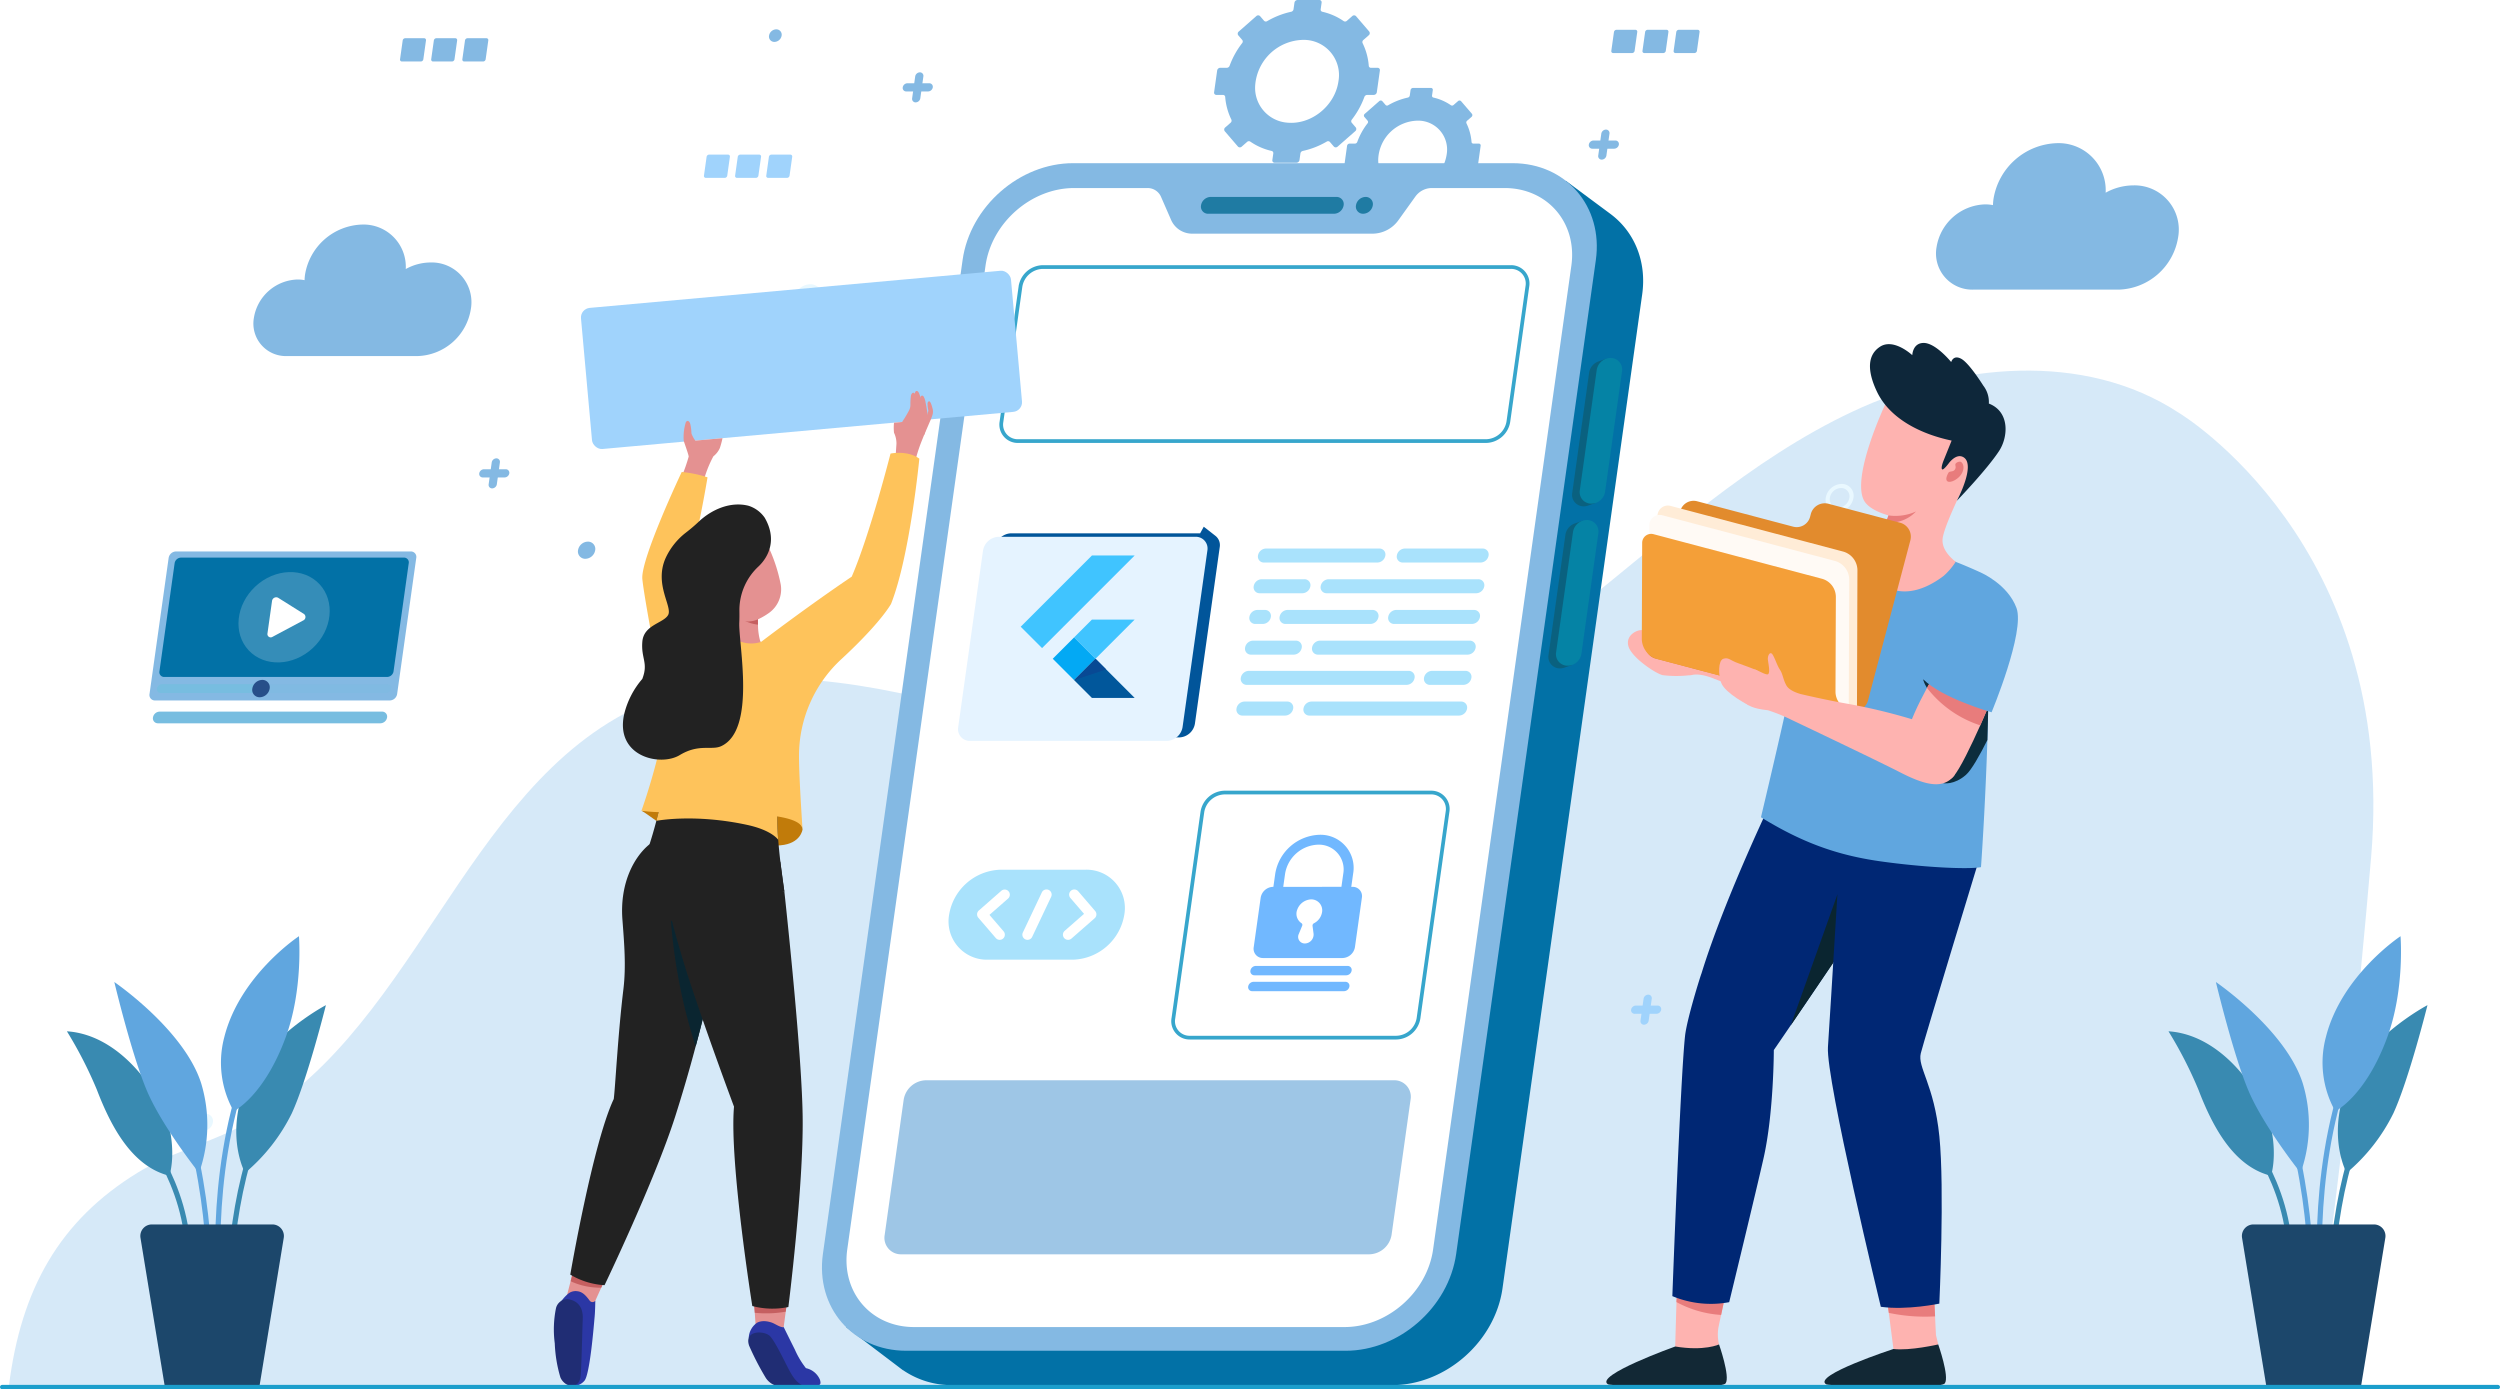 <svg xmlns="http://www.w3.org/2000/svg" xmlns:xlink="http://www.w3.org/1999/xlink" width="571" height="317.305" viewBox="0 0 571 317.305">
  <defs>
    <filter id="Path_139996" x="209.812" y="113.601" width="74.996" height="64.621" filterUnits="userSpaceOnUse">
      <feOffset dy="3" input="SourceAlpha"/>
      <feGaussianBlur stdDeviation="3" result="blur"/>
      <feFlood flood-opacity="0.161"/>
      <feComposite operator="in" in2="blur"/>
      <feComposite in="SourceGraphic"/>
    </filter>
  </defs>
  <g id="IT_Service_Netherlands_ic_3" transform="translate(-809.5 -1501.299)">
    <g id="Group_308412" data-name="Group 308412" transform="translate(510.5 1364.727)">
      <path id="Path_139934" data-name="Path 139934" d="M308,481.682c2.763-22.055,11.485-37.736,29.468-48.747,6.9-4.227,14.868-6.345,22.148-9.879,40.772-19.786,51.523-78.141,92.81-96.832,22.39-10.134,48.488-5.9,72.252.373s47.9,14.482,72.315,11.686c25.795-2.954,48.584-17.868,68.927-34s39.706-34.13,63.212-45.158,52.829-13.925,74.528.332c0,0,49.947,29.857,43.868,101.436s-13.937,120.79-13.937,120.79Z" transform="translate(-6.961 -28.566)" fill="#d6e9f8"/>
      <g id="Group_308360" data-name="Group 308360" transform="translate(343.689 125.273)">
        <g id="Group_308311" data-name="Group 308311" transform="translate(51.215 5.789)">
          <path id="Path_139935" data-name="Path 139935" d="M608.705,183.645a13.134,13.134,0,0,0-6.314,1.671A10.756,10.756,0,0,0,591.314,174a15.168,15.168,0,0,0-14.542,12.751,13.015,13.015,0,0,0-.119,1.4,9.4,9.4,0,0,0-1.78-.169,11.584,11.584,0,0,0-11.1,9.736,8.266,8.266,0,0,0,8.368,9.736H605.36a14.161,14.161,0,0,0,13.575-11.9,10.1,10.1,0,0,0-10.23-11.909Z" transform="translate(-217.363 -135.793)" fill="#84b9e3"/>
          <path id="Path_139937" data-name="Path 139937" d="M416.891,177.959a11.812,11.812,0,0,0-5.671,1.5,9.658,9.658,0,0,0-9.948-10.161,13.623,13.623,0,0,0-13.061,11.45,11.48,11.48,0,0,0-.105,1.255,8.391,8.391,0,0,0-1.6-.153,10.4,10.4,0,0,0-9.972,8.744,7.423,7.423,0,0,0,7.515,8.744h29.838a12.717,12.717,0,0,0,12.19-10.689,9.074,9.074,0,0,0-9.186-10.69Z" transform="translate(-414.447 -112.501)" fill="#84b9e3"/>
        </g>
        <g id="Group_308313" data-name="Group 308313" transform="translate(232.602 11.3)">
          <g id="Group_308312" data-name="Group 308312">
            <path id="Path_139938" data-name="Path 139938" d="M512.33,157.07l.7-4.974a.518.518,0,0,0-.524-.61h-1.513a.489.489,0,0,1-.5-.462,14.258,14.258,0,0,0-1.407-5.167.62.62,0,0,1,.177-.729l1.214-1.064a.621.621,0,0,0,.12-.862l-3.023-3.519a.609.609,0,0,0-.863,0l-1.213,1.064a.6.6,0,0,1-.739.074,13.916,13.916,0,0,0-4.867-2.135.494.494,0,0,1-.383-.568l.212-1.509a.518.518,0,0,0-.524-.61H494.22a.725.725,0,0,0-.7.61l-.212,1.508a.7.7,0,0,1-.543.569,18.7,18.7,0,0,0-5.468,2.135.563.563,0,0,1-.719-.076l-.913-1.063a.608.608,0,0,0-.862,0l-4,3.518a.623.623,0,0,0-.122.862l.914,1.064a.575.575,0,0,1-.027.728,19.056,19.056,0,0,0-2.86,5.168.7.7,0,0,1-.632.462h-1.511a.725.725,0,0,0-.7.61l-.7,4.974a.518.518,0,0,0,.524.61H477.2a.492.492,0,0,1,.5.462,14.261,14.261,0,0,0,1.407,5.167.619.619,0,0,1-.177.729l-1.214,1.064a.624.624,0,0,0-.122.863l3.024,3.518a.608.608,0,0,0,.862,0l1.215-1.065a.6.6,0,0,1,.739-.074,13.956,13.956,0,0,0,4.867,2.131.494.494,0,0,1,.383.568l-.213,1.515a.517.517,0,0,0,.524.609h4.974a.725.725,0,0,0,.7-.609l.213-1.515a.7.7,0,0,1,.543-.568,18.707,18.707,0,0,0,5.464-2.133.562.562,0,0,1,.718.076l.916,1.065a.608.608,0,0,0,.862,0l4.012-3.518a.624.624,0,0,0,.122-.863l-.915-1.064a.576.576,0,0,1,.027-.729,19.076,19.076,0,0,0,2.859-5.165.7.7,0,0,1,.634-.464h1.513a.726.726,0,0,0,.693-.608Zm-20.6,6.93a7.966,7.966,0,0,1-7.193-8.3,11.209,11.209,0,0,1,10.891-10.592,8.038,8.038,0,0,1,8.137,9.468C502.779,160.158,497.342,164.611,491.727,164Z" transform="translate(-475.156 -136)" fill="#84b9e3"/>
            <path id="Path_139939" data-name="Path 139939" d="M529.709,169.494l.574-4.084a.425.425,0,0,0-.43-.5h-1.242a.4.4,0,0,1-.413-.381,11.7,11.7,0,0,0-1.154-4.24.508.508,0,0,1,.145-.6l1-.873a.511.511,0,0,0,.1-.708l-2.482-2.889a.5.5,0,0,0-.708,0l-1,.873a.5.5,0,0,1-.606.062,11.43,11.43,0,0,0-4-1.753.406.406,0,0,1-.315-.466l.175-1.239a.425.425,0,0,0-.43-.5h-4.085a.6.6,0,0,0-.57.5l-.174,1.239a.577.577,0,0,1-.446.466,15.378,15.378,0,0,0-4.49,1.752.46.46,0,0,1-.589-.061l-.75-.873a.5.5,0,0,0-.708,0l-3.293,2.889a.511.511,0,0,0-.1.708l.75.873a.474.474,0,0,1-.022.6,15.642,15.642,0,0,0-2.348,4.242.573.573,0,0,1-.519.381H500.34a.6.6,0,0,0-.57.5L499.2,169.5a.425.425,0,0,0,.43.5h1.24a.4.4,0,0,1,.414.379,11.7,11.7,0,0,0,1.156,4.242.508.508,0,0,1-.145.6l-1,.874a.512.512,0,0,0-.1.708l2.482,2.889a.5.5,0,0,0,.708,0l1-.875a.5.5,0,0,1,.606-.062,11.442,11.442,0,0,0,3.995,1.751.406.406,0,0,1,.315.466l-.175,1.244a.425.425,0,0,0,.43.5h4.084a.6.6,0,0,0,.572-.5l.175-1.244a.572.572,0,0,1,.445-.466,15.34,15.34,0,0,0,4.486-1.751.463.463,0,0,1,.59.062l.751.875a.5.5,0,0,0,.708,0l3.294-2.889a.512.512,0,0,0,.1-.708l-.751-.874a.471.471,0,0,1,.022-.6,15.65,15.65,0,0,0,2.347-4.242.572.572,0,0,1,.52-.379h1.242A.6.6,0,0,0,529.709,169.494Zm-16.914,5.69a6.542,6.542,0,0,1-5.905-6.811,9.2,9.2,0,0,1,8.942-8.7,6.6,6.6,0,0,1,6.68,7.773,9.186,9.186,0,0,1-9.717,7.738Z" transform="translate(-469.391 -132.115)" fill="#84b9e3"/>
          </g>
        </g>
        <g id="Group_308359" data-name="Group 308359">
          <g id="Group_308358" data-name="Group 308358">
            <g id="Group_308316" data-name="Group 308316" transform="translate(136.703 76.223)">
              <g id="Group_308314" data-name="Group 308314">
                <path id="Path_139940" data-name="Path 139940" d="M448.146,193.077a2.689,2.689,0,0,1-2.719-3.164,3.769,3.769,0,0,1,3.609-3.164,2.688,2.688,0,0,1,2.718,3.164,3.768,3.768,0,0,1-3.608,3.164Zm.758-5.392a2.654,2.654,0,0,0-2.541,2.228,1.894,1.894,0,0,0,1.914,2.228,2.653,2.653,0,0,0,2.54-2.228,1.892,1.892,0,0,0-1.917-2.228Z" transform="translate(-445.396 -186.749)" fill="#e9f8ff"/>
              </g>
              <g id="Group_308315" data-name="Group 308315" transform="translate(11.029)">
                <path id="Path_139941" data-name="Path 139941" d="M457.041,193.077a2.689,2.689,0,0,1-2.719-3.164,3.77,3.77,0,0,1,3.609-3.164,2.689,2.689,0,0,1,2.719,3.164,3.77,3.77,0,0,1-3.609,3.164Zm.759-5.392a2.654,2.654,0,0,0-2.542,2.228,1.894,1.894,0,0,0,1.916,2.228,2.655,2.655,0,0,0,2.541-2.228,1.894,1.894,0,0,0-1.915-2.228Z" transform="translate(-454.291 -186.749)" fill="#e9f8ff"/>
              </g>
            </g>
            <g id="Group_308338" data-name="Group 308338" transform="translate(46.677 4.097)">
              <g id="Group_308320" data-name="Group 308320" transform="translate(289.529 134.535)">
                <g id="Group_308317" data-name="Group 308317">
                  <path id="Path_139942" data-name="Path 139942" d="M611.053,242.4h-4.315a.426.426,0,0,1-.431-.5l.606-4.314a.6.6,0,0,1,.573-.5H611.8a.428.428,0,0,1,.433.5l-.606,4.314a.6.6,0,0,1-.574.5Z" transform="translate(-606.302 -237.084)" fill="#e9f8ff"/>
                </g>
                <g id="Group_308318" data-name="Group 308318" transform="translate(6.797)">
                  <path id="Path_139943" data-name="Path 139943" d="M616.535,242.4H612.22a.426.426,0,0,1-.431-.5l.606-4.314a.6.6,0,0,1,.573-.5h4.315a.428.428,0,0,1,.433.5l-.606,4.314A.6.6,0,0,1,616.535,242.4Z" transform="translate(-611.784 -237.084)" fill="#e9f8ff"/>
                </g>
                <g id="Group_308319" data-name="Group 308319" transform="translate(13.914)">
                  <path id="Path_139944" data-name="Path 139944" d="M622.275,242.4H617.96a.426.426,0,0,1-.431-.5l.606-4.314a.6.6,0,0,1,.573-.5h4.315a.427.427,0,0,1,.432.5l-.606,4.314A.6.6,0,0,1,622.275,242.4Z" transform="translate(-617.524 -237.084)" fill="#e9f8ff"/>
                </g>
              </g>
              <g id="Group_308329" data-name="Group 308329" transform="translate(69.412 42.51)">
                <g id="Group_308328" data-name="Group 308328">
                  <g id="Group_308325" data-name="Group 308325">
                    <path id="Path_139948" data-name="Path 139948" d="M433.522,168.183h-4.315a.428.428,0,0,1-.433-.5l.606-4.315a.6.6,0,0,1,.574-.5h4.315a.425.425,0,0,1,.431.5l-.606,4.315a.6.6,0,0,1-.572.5Z" transform="translate(-428.77 -162.863)" fill="#a0d3fc"/>
                  </g>
                  <g id="Group_308326" data-name="Group 308326" transform="translate(7.117)">
                    <path id="Path_139949" data-name="Path 139949" d="M439.262,168.183h-4.315a.428.428,0,0,1-.433-.5l.606-4.315a.6.6,0,0,1,.574-.5h4.315a.426.426,0,0,1,.431.5l-.606,4.315a.6.6,0,0,1-.572.5Z" transform="translate(-434.51 -162.863)" fill="#a0d3fc"/>
                  </g>
                  <g id="Group_308327" data-name="Group 308327" transform="translate(14.233)">
                    <path id="Path_139950" data-name="Path 139950" d="M445,168.183h-4.314a.427.427,0,0,1-.433-.5l.606-4.315a.6.6,0,0,1,.574-.5h4.314a.427.427,0,0,1,.433.5l-.606,4.315A.6.6,0,0,1,445,168.183Z" transform="translate(-440.25 -162.863)" fill="#a0d3fc"/>
                  </g>
                </g>
              </g>
              <g id="Group_308333" data-name="Group 308333" transform="translate(276.654 14)">
                <g id="Group_308330" data-name="Group 308330">
                  <path id="Path_139951" data-name="Path 139951" d="M597.443,133.9h-4.315a.428.428,0,0,1-.433-.5l.606-4.315a.6.6,0,0,1,.574-.5h4.315a.425.425,0,0,1,.431.5l-.606,4.315a.6.6,0,0,1-.572.5Z" transform="translate(-592.691 -128.577)" fill="#84b9e3"/>
                </g>
                <g id="Group_308331" data-name="Group 308331" transform="translate(7.117)">
                  <path id="Path_139952" data-name="Path 139952" d="M603.183,133.9h-4.315a.428.428,0,0,1-.433-.5l.606-4.315a.6.6,0,0,1,.574-.5h4.315a.426.426,0,0,1,.432.5l-.606,4.315a.6.6,0,0,1-.573.5Z" transform="translate(-598.431 -128.577)" fill="#84b9e3"/>
                </g>
                <g id="Group_308332" data-name="Group 308332" transform="translate(14.233)">
                  <path id="Path_139953" data-name="Path 139953" d="M608.922,133.9h-4.314a.427.427,0,0,1-.433-.5l.606-4.315a.6.6,0,0,1,.574-.5h4.313a.427.427,0,0,1,.433.5l-.606,4.315A.6.6,0,0,1,608.922,133.9Z" transform="translate(-604.171 -128.577)" fill="#84b9e3"/>
                </g>
              </g>
              <g id="Group_308337" data-name="Group 308337" transform="translate(0 15.927)">
                <g id="Group_308334" data-name="Group 308334">
                  <path id="Path_139954" data-name="Path 139954" d="M377.539,146.743h-4.315a.427.427,0,0,1-.433-.5l.606-4.315a.6.6,0,0,1,.574-.5h4.315a.426.426,0,0,1,.431.5l-.606,4.315a.6.6,0,0,1-.572.5Z" transform="translate(-372.787 -141.423)" fill="#84b9e3"/>
                </g>
                <g id="Group_308335" data-name="Group 308335" transform="translate(7.117)">
                  <path id="Path_139955" data-name="Path 139955" d="M383.278,146.743h-4.314a.427.427,0,0,1-.433-.5l.606-4.315a.6.6,0,0,1,.574-.5h4.315a.427.427,0,0,1,.431.5l-.606,4.315a.6.6,0,0,1-.573.5Z" transform="translate(-378.527 -141.423)" fill="#84b9e3"/>
                </g>
                <g id="Group_308336" data-name="Group 308336" transform="translate(14.233)">
                  <path id="Path_139956" data-name="Path 139956" d="M389.018,146.743H384.7a.426.426,0,0,1-.431-.5l.606-4.315a.6.6,0,0,1,.574-.5h4.314a.428.428,0,0,1,.433.5l-.606,4.315a.6.6,0,0,1-.572.5Z" transform="translate(-384.267 -141.423)" fill="#84b9e3"/>
                </g>
              </g>
            </g>
            <g id="Group_308339" data-name="Group 308339" transform="translate(372.285 121.831)">
              <path id="Path_139957" data-name="Path 139957" d="M638.15,229.862a2.689,2.689,0,0,1-2.719-3.164,3.768,3.768,0,0,1,3.608-3.164,2.689,2.689,0,0,1,2.719,3.164,3.768,3.768,0,0,1-3.608,3.164Zm.758-5.392a2.655,2.655,0,0,0-2.541,2.228,1.893,1.893,0,0,0,1.914,2.228,2.653,2.653,0,0,0,2.541-2.228,1.894,1.894,0,0,0-1.914-2.228Z" transform="translate(-635.4 -223.534)" fill="#e9f8ff"/>
            </g>
            <g id="Group_308340" data-name="Group 308340" transform="translate(372.757 185.706)">
              <path id="Path_139958" data-name="Path 139958" d="M641.2,277.748a3.207,3.207,0,0,1-3.075,2.7,2.288,2.288,0,0,1-2.317-2.7,3.208,3.208,0,0,1,3.075-2.7,2.289,2.289,0,0,1,2.317,2.7Z" transform="translate(-635.78 -275.051)" fill="#a0d3fc"/>
            </g>
            <g id="Group_308342" data-name="Group 308342" transform="translate(0 265.676)">
              <g id="Group_308341" data-name="Group 308341">
                <path id="Path_139959" data-name="Path 139959" d="M339.08,341.509a2.333,2.333,0,0,1-2.235,1.96,1.664,1.664,0,0,1-1.685-1.96,2.333,2.333,0,0,1,2.236-1.96,1.665,1.665,0,0,1,1.684,1.96Z" transform="translate(-335.14 -339.549)" fill="#e9f8ff"/>
              </g>
            </g>
            <g id="Group_308344" data-name="Group 308344" transform="translate(87.313 135.008)">
              <g id="Group_308343" data-name="Group 308343">
                <path id="Path_139960" data-name="Path 139960" d="M409.5,236.121a2.33,2.33,0,0,1-2.234,1.96,1.664,1.664,0,0,1-1.685-1.96,2.333,2.333,0,0,1,2.236-1.96,1.663,1.663,0,0,1,1.683,1.96Z" transform="translate(-405.561 -234.161)" fill="#84b9e3"/>
              </g>
            </g>
            <g id="Group_308345" data-name="Group 308345" transform="translate(130.948 18)">
              <path id="Path_139961" data-name="Path 139961" d="M497.676,126.709a1.706,1.706,0,0,1-1.637,1.436,1.218,1.218,0,0,1-1.234-1.436,1.709,1.709,0,0,1,1.637-1.436,1.219,1.219,0,0,1,1.234,1.436Z" transform="translate(-494.791 -125.273)" fill="#84b9e3"/>
            </g>
            <g id="Group_308348" data-name="Group 308348" transform="translate(318.186 40.895)">
              <g id="Group_308346" data-name="Group 308346" transform="translate(0 2.496)">
                <path id="Path_139962" data-name="Path 139962" d="M596.767,165.367h-4.993a.8.8,0,0,1-.8-.936,1.115,1.115,0,0,1,1.069-.936h4.993a.8.8,0,0,1,.8.936,1.115,1.115,0,0,1-1.069.936Z" transform="translate(-590.961 -163.495)" fill="#84b9e3"/>
              </g>
              <g id="Group_308347" data-name="Group 308347" transform="translate(2.146)">
                <path id="Path_139963" data-name="Path 139963" d="M593.506,168.347a.8.8,0,0,1-.8-.936l.7-4.993a1.113,1.113,0,0,1,1.068-.936.8.8,0,0,1,.8.936l-.7,4.993a1.114,1.114,0,0,1-1.068.936Z" transform="translate(-592.691 -161.482)" fill="#84b9e3"/>
              </g>
            </g>
            <g id="Group_308351" data-name="Group 308351" transform="translate(327.846 238.478)">
              <g id="Group_308349" data-name="Group 308349" transform="translate(0 2.497)">
                <path id="Path_139964" data-name="Path 139964" d="M605.365,321.5h-4.993a.8.8,0,0,1-.8-.936,1.114,1.114,0,0,1,1.068-.936h4.993a.8.8,0,0,1,.8.936A1.114,1.114,0,0,1,605.365,321.5Z" transform="translate(-599.558 -319.627)" fill="#a0d3fc"/>
              </g>
              <g id="Group_308350" data-name="Group 308350" transform="translate(2.146)">
                <path id="Path_139965" data-name="Path 139965" d="M602.1,324.479a.8.8,0,0,1-.8-.936l.7-4.994a1.115,1.115,0,0,1,1.069-.936.8.8,0,0,1,.8.936l-.7,4.994a1.116,1.116,0,0,1-1.069.936Z" transform="translate(-601.289 -317.613)" fill="#a0d3fc"/>
              </g>
            </g>
            <g id="Group_308354" data-name="Group 308354" transform="translate(161.482 27.819)">
              <g id="Group_308352" data-name="Group 308352" transform="translate(0 2.496)">
                <path id="Path_139966" data-name="Path 139966" d="M467.96,137.077h-4.992a.794.794,0,0,1-.8-.936,1.113,1.113,0,0,1,1.068-.936h4.993a.8.8,0,0,1,.8.936,1.115,1.115,0,0,1-1.069.936Z" transform="translate(-462.154 -135.205)" fill="#84b9e3"/>
              </g>
              <g id="Group_308353" data-name="Group 308353" transform="translate(2.145)">
                <path id="Path_139967" data-name="Path 139967" d="M464.7,140.057a.8.8,0,0,1-.8-.936l.7-4.993a1.115,1.115,0,0,1,1.069-.936.8.8,0,0,1,.8.936l-.7,4.993a1.115,1.115,0,0,1-1.069.936Z" transform="translate(-463.885 -133.192)" fill="#84b9e3"/>
              </g>
            </g>
            <g id="Group_308357" data-name="Group 308357" transform="translate(64.759 115.984)">
              <g id="Group_308355" data-name="Group 308355" transform="translate(0 2.496)">
                <path id="Path_139968" data-name="Path 139968" d="M393.177,222.7h-4.993a.8.8,0,0,1-.8-.936,1.116,1.116,0,0,1,1.068-.937h4.993a.8.8,0,0,1,.8.937,1.115,1.115,0,0,1-1.068.936Z" transform="translate(-387.371 -220.831)" fill="#84b9e3"/>
              </g>
              <g id="Group_308356" data-name="Group 308356" transform="translate(2.146)">
                <path id="Path_139969" data-name="Path 139969" d="M389.915,225.683a.794.794,0,0,1-.8-.936l.7-4.992a1.114,1.114,0,0,1,1.068-.937.8.8,0,0,1,.8.937l-.7,4.992A1.114,1.114,0,0,1,389.915,225.683Z" transform="translate(-389.101 -218.818)" fill="#84b9e3"/>
              </g>
            </g>
          </g>
        </g>
      </g>
      <g id="Group_310762" data-name="Group 310762" transform="translate(794.28 350.401)">
        <g id="Group_308369" data-name="Group 308369" transform="translate(14.499 28.752)">
          <g id="Group_308362" data-name="Group 308362" transform="translate(21.82 12.548)">
            <g id="Group_308361" data-name="Group 308361">
              <path id="Path_139970" data-name="Path 139970" d="M375.724,375.618h-1.2c0-.259.1-25.988,8.3-42.154l1.067.54C375.818,349.918,375.724,375.362,375.724,375.618Z" transform="translate(-374.528 -333.464)" fill="#398ab1"/>
            </g>
          </g>
          <g id="Group_308364" data-name="Group 308364" transform="translate(0 12.34)">
            <g id="Group_308363" data-name="Group 308363">
              <path id="Path_139971" data-name="Path 139971" d="M367.076,362.858c-1.223-16.81-12.4-28.639-12.515-28.758l.862-.826c.116.12,11.591,12.263,12.846,29.5Z" transform="translate(-354.561 -333.274)" fill="#398ab1"/>
            </g>
          </g>
          <g id="Group_308366" data-name="Group 308366" transform="translate(7.575)">
            <g id="Group_308365" data-name="Group 308365">
              <path id="Path_139972" data-name="Path 139972" d="M372.56,373.55l-1.193-.047c.011-.267.922-26.931-9.874-51.032l1.09-.49C373.5,346.346,372.571,373.281,372.56,373.55Z" transform="translate(-361.493 -321.982)" fill="#60a6df"/>
            </g>
          </g>
          <g id="Group_308368" data-name="Group 308368" transform="translate(19.36 1.46)">
            <g id="Group_308367" data-name="Group 308367">
              <path id="Path_139973" data-name="Path 139973" d="M372.764,375.493l1.187-.137c-.031-.266-2.956-26.786,5.989-51.633l-1.123-.4C369.773,348.437,372.733,375.225,372.764,375.493Z" transform="translate(-372.277 -323.318)" fill="#60a6df"/>
            </g>
          </g>
        </g>
        <g id="Group_308370" data-name="Group 308370" transform="translate(16.768 65.832)">
          <path id="Path_139974" data-name="Path 139974" d="M362.243,393.024h21.583l5.571-34.046a2.637,2.637,0,0,0-2.6-3.064H359.275a2.637,2.637,0,0,0-2.6,3.064Z" transform="translate(-356.637 -355.913)" fill="#1c476b"/>
        </g>
        <path id="Path_139975" data-name="Path 139975" d="M364.7,348.542s1.418-4.048.086-10.625c-1.379-6.806-10.412-21.509-23.491-22.37a95.193,95.193,0,0,1,6.834,13.325C351.4,337.428,356.223,346.446,364.7,348.542Z" transform="translate(-341.293 -293.827)" fill="#398ab1"/>
        <path id="Path_139976" data-name="Path 139976" d="M351.2,305.245s4.318,18.087,7.868,25.788c3.733,8.1,11.486,17.8,11.486,17.8a32.729,32.729,0,0,0,.479-20.481C367.112,316.1,351.2,305.245,351.2,305.245Z" transform="translate(-340.373 -294.784)" fill="#60a6df"/>
        <path id="Path_139977" data-name="Path 139977" d="M397.164,310.081s-4.244,17.024-7.8,24.726a41.834,41.834,0,0,1-10.662,13.582s-4.078-7.3-.61-18.126C382.021,318.007,397.164,310.081,397.164,310.081Z" transform="translate(-338.007 -294.335)" fill="#398ab1"/>
        <path id="Path_139978" data-name="Path 139978" d="M376.4,335.646a22.636,22.636,0,0,1-2.154-16.9c3.555-14.179,17.058-23.075,17.058-23.075s.985,12.094-2.99,22.973C383.322,332.317,376.4,335.646,376.4,335.646Z" transform="translate(-338.302 -295.672)" fill="#60a6df"/>
      </g>
      <g id="Group_310763" data-name="Group 310763" transform="translate(314.28 350.401)">
        <g id="Group_308369-2" data-name="Group 308369" transform="translate(14.499 28.752)">
          <g id="Group_308362-2" data-name="Group 308362" transform="translate(21.82 12.548)">
            <g id="Group_308361-2" data-name="Group 308361">
              <path id="Path_139970-2" data-name="Path 139970" d="M375.724,375.618h-1.2c0-.259.1-25.988,8.3-42.154l1.067.54C375.818,349.918,375.724,375.362,375.724,375.618Z" transform="translate(-374.528 -333.464)" fill="#398ab1"/>
            </g>
          </g>
          <g id="Group_308364-2" data-name="Group 308364" transform="translate(0 12.34)">
            <g id="Group_308363-2" data-name="Group 308363">
              <path id="Path_139971-2" data-name="Path 139971" d="M367.076,362.858c-1.223-16.81-12.4-28.639-12.515-28.758l.862-.826c.116.12,11.591,12.263,12.846,29.5Z" transform="translate(-354.561 -333.274)" fill="#398ab1"/>
            </g>
          </g>
          <g id="Group_308366-2" data-name="Group 308366" transform="translate(7.575)">
            <g id="Group_308365-2" data-name="Group 308365">
              <path id="Path_139972-2" data-name="Path 139972" d="M372.56,373.55l-1.193-.047c.011-.267.922-26.931-9.874-51.032l1.09-.49C373.5,346.346,372.571,373.281,372.56,373.55Z" transform="translate(-361.493 -321.982)" fill="#60a6df"/>
            </g>
          </g>
          <g id="Group_308368-2" data-name="Group 308368" transform="translate(19.36 1.46)">
            <g id="Group_308367-2" data-name="Group 308367">
              <path id="Path_139973-2" data-name="Path 139973" d="M372.764,375.493l1.187-.137c-.031-.266-2.956-26.786,5.989-51.633l-1.123-.4C369.773,348.437,372.733,375.225,372.764,375.493Z" transform="translate(-372.277 -323.318)" fill="#60a6df"/>
            </g>
          </g>
        </g>
        <g id="Group_308370-2" data-name="Group 308370" transform="translate(16.768 65.832)">
          <path id="Path_139974-2" data-name="Path 139974" d="M362.243,393.024h21.583l5.571-34.046a2.637,2.637,0,0,0-2.6-3.064H359.275a2.637,2.637,0,0,0-2.6,3.064Z" transform="translate(-356.637 -355.913)" fill="#1c476b"/>
        </g>
        <path id="Path_139975-2" data-name="Path 139975" d="M364.7,348.542s1.418-4.048.086-10.625c-1.379-6.806-10.412-21.509-23.491-22.37a95.193,95.193,0,0,1,6.834,13.325C351.4,337.428,356.223,346.446,364.7,348.542Z" transform="translate(-341.293 -293.827)" fill="#398ab1"/>
        <path id="Path_139976-2" data-name="Path 139976" d="M351.2,305.245s4.318,18.087,7.868,25.788c3.733,8.1,11.486,17.8,11.486,17.8a32.729,32.729,0,0,0,.479-20.481C367.112,316.1,351.2,305.245,351.2,305.245Z" transform="translate(-340.373 -294.784)" fill="#60a6df"/>
        <path id="Path_139977-2" data-name="Path 139977" d="M397.164,310.081s-4.244,17.024-7.8,24.726a41.834,41.834,0,0,1-10.662,13.582s-4.078-7.3-.61-18.126C382.021,318.007,397.164,310.081,397.164,310.081Z" transform="translate(-338.007 -294.335)" fill="#398ab1"/>
        <path id="Path_139978-2" data-name="Path 139978" d="M376.4,335.646a22.636,22.636,0,0,1-2.154-16.9c3.555-14.179,17.058-23.075,17.058-23.075s.985,12.094-2.99,22.973C383.322,332.317,376.4,335.646,376.4,335.646Z" transform="translate(-338.302 -295.672)" fill="#60a6df"/>
      </g>
      <g id="Group_308388" data-name="Group 308388" transform="translate(486.733 173.842)">
        <g id="Group_308375" data-name="Group 308375">
          <path id="Path_139979" data-name="Path 139979" d="M629.28,174.882h.007l-.1-.076-.069-.051-10.242-7.6-.25,3.911c-.435-.026-.865-.066-1.31-.066H516.931c-12.221,0-23.52,9.906-25.238,22.128l-31.9,226.987a20.71,20.71,0,0,0,.713,9.152l-6.017-.3,12.185,9.243c.177.14.355.276.538.409l.29.22-.012-.036a19.655,19.655,0,0,0,11.323,3.435H579.192c12.221,0,23.52-9.907,25.238-22.128l31.9-226.987C637.4,185.551,634.523,178.872,629.28,174.882Z" transform="translate(-448.989 -163.141)" fill="#0271a6"/>
          <path id="Path_139980" data-name="Path 139980" d="M570.13,435.494H469.749c-12.221,0-20.736-9.907-19.019-22.128l31.9-226.987c1.718-12.221,13.017-22.128,25.238-22.128H608.251c12.221,0,20.736,9.907,19.018,22.128l-31.9,226.987C593.651,425.587,582.351,435.494,570.13,435.494Z" transform="translate(-450.51 -164.251)" fill="#84b9e3"/>
          <path id="Path_139981" data-name="Path 139981" d="M620.123,186.1,588.548,410.77c-1.378,9.8-10.436,17.739-20.233,17.739H469.989c-9.8,0-16.622-7.947-15.247-17.739L486.318,186.1c1.375-9.792,10.428-17.741,20.231-17.741h16.7a3.338,3.338,0,0,1,3.141,1.975l2.332,5.345a5.24,5.24,0,0,0,4.925,3.1h41.187a7.327,7.327,0,0,0,5.807-3.1l3.834-5.345a4.655,4.655,0,0,1,3.7-1.975h16.7C614.674,168.359,621.5,176.3,620.123,186.1Z" transform="translate(-448.959 -162.68)" fill="#fff"/>
          <g id="Group_308372" data-name="Group 308372" transform="translate(86.565 7.709)">
            <path id="Path_139982" data-name="Path 139982" d="M543.531,173.672H514.8a1.631,1.631,0,0,1-1.652-1.921h0a2.288,2.288,0,0,1,2.192-1.923h28.727a1.632,1.632,0,0,1,1.652,1.923h0a2.286,2.286,0,0,1-2.188,1.921Z" transform="translate(-513.133 -169.828)" fill="#1f7ba3"/>
            <path id="Path_139983" data-name="Path 139983" d="M542.594,171.751a2.286,2.286,0,0,1-2.191,1.921,1.631,1.631,0,0,1-1.652-1.921,2.287,2.287,0,0,1,2.191-1.923,1.632,1.632,0,0,1,1.652,1.923Z" transform="translate(-503.346 -169.828)" fill="#1f7ba3"/>
          </g>
          <g id="Group_308373" data-name="Group 308373" transform="translate(171.34 44.495)">
            <path id="Path_139984" data-name="Path 139984" d="M582.037,197.073l.267-.531-1.9.672h0a3.243,3.243,0,0,0-2.054,2.5l-3.865,27.5a2.626,2.626,0,0,0,2.669,3.07h.014a2.9,2.9,0,0,0,.89-.155l1.762-.612-.554-.1a3.089,3.089,0,0,0,.99-1.82l3.868-27.512A2.608,2.608,0,0,0,582.037,197.073Z" transform="translate(-574.461 -196.401)" fill="#0a617f"/>
            <path id="Path_139985" data-name="Path 139985" d="M578.426,229.707h-.015a2.626,2.626,0,0,1-2.668-3.07l3.864-27.5a3.238,3.238,0,0,1,3.1-2.7h0a2.626,2.626,0,0,1,2.669,3.07l-3.866,27.512a3.221,3.221,0,0,1-3.084,2.688Z" transform="translate(-573.983 -196.44)" fill="#0583a5"/>
          </g>
          <g id="Group_308374" data-name="Group 308374" transform="translate(165.924 81.509)">
            <path id="Path_139986" data-name="Path 139986" d="M578.118,223.85l.268-.531-1.9.672h0a3.25,3.25,0,0,0-2.054,2.5l-3.864,27.5a2.626,2.626,0,0,0,2.668,3.07h.015a2.9,2.9,0,0,0,.89-.155l1.762-.612-.554-.1a3.1,3.1,0,0,0,.99-1.821l3.866-27.512a2.608,2.608,0,0,0-2.087-3.011Z" transform="translate(-570.543 -223.178)" fill="#0a617f"/>
            <path id="Path_139987" data-name="Path 139987" d="M574.507,256.482h-.015a2.624,2.624,0,0,1-2.668-3.069l3.864-27.5a3.238,3.238,0,0,1,3.106-2.7h0a2.625,2.625,0,0,1,2.668,3.07L577.6,253.8a3.22,3.22,0,0,1-3.093,2.682Z" transform="translate(-570.065 -223.217)" fill="#0583a5"/>
          </g>
        </g>
        <path id="Path_139988" data-name="Path 139988" d="M590.9,221.163H484a3.764,3.764,0,0,1-3.811-4.434l4.34-30.884a5.275,5.275,0,0,1,5.057-4.433h106.9a3.763,3.763,0,0,1,3.811,4.433l-4.339,30.884a5.275,5.275,0,0,1-5.063,4.434Z" transform="translate(-439.181 -157.69)" fill="none" stroke="#37a6cc" stroke-miterlimit="10" stroke-width="0.851"/>
        <path id="Path_139989" data-name="Path 139989" d="M571.594,355.534H464.7a3.764,3.764,0,0,1-3.811-4.434l4.34-30.884a5.275,5.275,0,0,1,5.057-4.434h106.9A3.764,3.764,0,0,1,581,320.216l-4.34,30.884A5.275,5.275,0,0,1,571.594,355.534Z" transform="translate(-446.56 -106.319)" fill="#9ec6e6"/>
        <g id="Group_308378" data-name="Group 308378" transform="translate(80.227 143.749)">
          <g id="Group_308377" data-name="Group 308377" transform="translate(17.115 9.647)">
            <g id="Group_308376" data-name="Group 308376" transform="translate(1.251)">
              <path id="Path_139990" data-name="Path 139990" d="M544.414,287.109h-.272l.419-2.989a7.559,7.559,0,0,0-7.644-8.9,10.6,10.6,0,0,0-10.146,8.9l-.42,2.989h-.061a2.968,2.968,0,0,0-2.846,2.5l-1.584,11.263a2.12,2.12,0,0,0,2.147,2.5H542.13a2.97,2.97,0,0,0,2.848-2.5l1.583-11.263a2.119,2.119,0,0,0-2.147-2.5Zm-15.392-2.989a7.915,7.915,0,0,1,7.578-6.643,5.646,5.646,0,0,1,5.709,6.643l-.42,2.989H528.6Z" transform="translate(-521.834 -275.222)" fill="#71b8ff"/>
              <path id="Path_139991" data-name="Path 139991" d="M534.757,288.812a2.5,2.5,0,0,0-3.1-2.843,3.523,3.523,0,0,0-2.55,2.217,2.572,2.572,0,0,0,.933,3.128.463.463,0,0,1,.181.583l-.767,1.865a1.516,1.516,0,0,0,1.374,2.2,2.044,2.044,0,0,0,1.992-2.2l-.241-1.845a.609.609,0,0,1,.352-.587,3.451,3.451,0,0,0,1.826-2.518Z" transform="translate(-519.124 -271.136)" fill="#fff"/>
            </g>
            <path id="Path_139992" data-name="Path 139992" d="M543.2,299.031H522.228a.909.909,0,0,1-.919-1.071h0a1.273,1.273,0,0,1,1.221-1.07h20.977a.909.909,0,0,1,.919,1.07h0A1.273,1.273,0,0,1,543.2,299.031Z" transform="translate(-520.788 -266.938)" fill="#71b8ff"/>
            <path id="Path_139993" data-name="Path 139993" d="M542.836,301.655H521.861a.909.909,0,0,1-.921-1.07h0a1.274,1.274,0,0,1,1.221-1.071h20.977a.909.909,0,0,1,.921,1.071h0A1.276,1.276,0,0,1,542.836,301.655Z" transform="translate(-520.929 -265.935)" fill="#71b8ff"/>
          </g>
          <path id="Path_139994" data-name="Path 139994" d="M559.529,324.22h-47.14a3.751,3.751,0,0,1-3.8-4.418l6.625-47.14a5.256,5.256,0,0,1,5.039-4.419H567.4a3.752,3.752,0,0,1,3.8,4.419l-6.625,47.14a5.256,5.256,0,0,1-5.046,4.418Z" transform="translate(-508.548 -268.243)" fill="none" stroke="#37a6cc" stroke-miterlimit="10" stroke-width="0.851"/>
        </g>
        <g id="Group_308382" data-name="Group 308382" transform="translate(31.089 82.325)">
          <g id="Group_308379" data-name="Group 308379">
            <path id="Path_139995" data-name="Path 139995" d="M531.511,226.35l-2.6-2.032-.825,1.508H484.912a3.748,3.748,0,0,0-3.593,3.15l-5.568,39.618-2.21.827,3.062,2.43v-.011a2.765,2.765,0,0,0,1.758.605H523.3a3.746,3.746,0,0,0,3.593-3.15l5.668-40.319A2.71,2.71,0,0,0,531.511,226.35Z" transform="translate(-472.794 -223.612)" fill="#01559a"/>
            <g transform="matrix(1, 0, 0, 1, -218.82, -119.6)" filter="url(#Path_139996)">
              <path id="Path_139996-2" data-name="Path 139996" d="M529.943,226.957l-5.667,40.319a3.748,3.748,0,0,1-3.593,3.15H475.74a2.676,2.676,0,0,1-2.708-3.15l5.667-40.319a3.749,3.749,0,0,1,3.593-3.15h44.943a2.676,2.676,0,0,1,2.708,3.15Z" transform="translate(-254.18 -104.2)" fill="#e5f3ff"/>
            </g>
          </g>
          <g id="Group_308381" data-name="Group 308381" transform="translate(63.579 5.699)">
            <g id="Group_308380" data-name="Group 308380">
              <path id="Path_140000" data-name="Path 140000" d="M565.623,256.406H531.451a1.355,1.355,0,0,1-1.373-1.6h0a1.9,1.9,0,0,1,1.821-1.6h34.172a1.354,1.354,0,0,1,1.371,1.6h0a1.9,1.9,0,0,1-1.819,1.6Z" transform="translate(-514.764 -218.264)" fill="#a9e2fc"/>
              <path id="Path_140001" data-name="Path 140001" d="M521.1,251.334h36.493a1.9,1.9,0,0,0,1.821-1.6h0a1.355,1.355,0,0,0-1.371-1.6h-36.5a1.9,1.9,0,0,0-1.82,1.6h0a1.355,1.355,0,0,0,1.375,1.6Z" transform="translate(-518.723 -220.203)" fill="#a9e2fc"/>
              <path id="Path_140002" data-name="Path 140002" d="M549.833,231.122h-25.9a1.356,1.356,0,0,1-1.373-1.6h0a1.9,1.9,0,0,1,1.82-1.6h25.9a1.354,1.354,0,0,1,1.371,1.6h0a1.9,1.9,0,0,1-1.818,1.6Z" transform="translate(-517.637 -227.93)" fill="#a9e2fc"/>
              <path id="Path_140003" data-name="Path 140003" d="M532.977,236.194h-9.754a1.353,1.353,0,0,1-1.371-1.6h0a1.9,1.9,0,0,1,1.819-1.6h9.754a1.354,1.354,0,0,1,1.371,1.6h0a1.9,1.9,0,0,1-1.819,1.6Z" transform="translate(-517.909 -225.991)" fill="#a9e2fc"/>
              <path id="Path_140004" data-name="Path 140004" d="M568.463,236.194H534.291a1.354,1.354,0,0,1-1.371-1.6h0a1.9,1.9,0,0,1,1.82-1.6h34.172a1.356,1.356,0,0,1,1.371,1.6h0a1.9,1.9,0,0,1-1.82,1.6Z" transform="translate(-513.678 -225.991)" fill="#a9e2fc"/>
              <path id="Path_140005" data-name="Path 140005" d="M564.637,231.122H546.875a1.355,1.355,0,0,1-1.371-1.6h0a1.9,1.9,0,0,1,1.82-1.6h17.761a1.355,1.355,0,0,1,1.373,1.6h0a1.9,1.9,0,0,1-1.821,1.6Z" transform="translate(-508.867 -227.93)" fill="#a9e2fc"/>
              <path id="Path_140006" data-name="Path 140006" d="M524.222,241.267h-1.711a1.354,1.354,0,0,1-1.371-1.6h0a1.9,1.9,0,0,1,1.819-1.6h1.713a1.355,1.355,0,0,1,1.371,1.6h0A1.9,1.9,0,0,1,524.222,241.267Z" transform="translate(-518.182 -224.051)" fill="#a9e2fc"/>
              <path id="Path_140007" data-name="Path 140007" d="M546.9,241.267H527.5a1.354,1.354,0,0,1-1.371-1.6h0a1.9,1.9,0,0,1,1.821-1.6h19.391a1.354,1.354,0,0,1,1.371,1.6h0a1.9,1.9,0,0,1-1.812,1.6Z" transform="translate(-516.273 -224.051)" fill="#a9e2fc"/>
              <path id="Path_140008" data-name="Path 140008" d="M531.551,246.34H521.8a1.354,1.354,0,0,1-1.371-1.6h0a1.9,1.9,0,0,1,1.82-1.6H532a1.353,1.353,0,0,1,1.371,1.6h0a1.9,1.9,0,0,1-1.82,1.6Z" transform="translate(-518.454 -222.112)" fill="#a9e2fc"/>
              <path id="Path_140009" data-name="Path 140009" d="M567.037,246.34H532.865a1.356,1.356,0,0,1-1.371-1.6h0a1.9,1.9,0,0,1,1.82-1.6h34.172a1.354,1.354,0,0,1,1.371,1.6h0a1.9,1.9,0,0,1-1.82,1.6Z" transform="translate(-514.223 -222.112)" fill="#a9e2fc"/>
              <path id="Path_140010" data-name="Path 140010" d="M563.211,241.267H545.449a1.355,1.355,0,0,1-1.371-1.6h0a1.9,1.9,0,0,1,1.82-1.6h17.763a1.355,1.355,0,0,1,1.371,1.6h0a1.9,1.9,0,0,1-1.821,1.6Z" transform="translate(-509.412 -224.051)" fill="#a9e2fc"/>
              <path id="Path_140011" data-name="Path 140011" d="M551.366,251.334h7.628a1.9,1.9,0,0,0,1.82-1.6h0a1.353,1.353,0,0,0-1.371-1.6h-7.629a1.9,1.9,0,0,0-1.819,1.6h0a1.354,1.354,0,0,0,1.371,1.6Z" transform="translate(-507.15 -220.203)" fill="#a9e2fc"/>
              <path id="Path_140012" data-name="Path 140012" d="M530.136,256.406h-9.754a1.354,1.354,0,0,1-1.371-1.6h0a1.9,1.9,0,0,1,1.82-1.6h9.752a1.356,1.356,0,0,1,1.373,1.6h0A1.9,1.9,0,0,1,530.136,256.406Z" transform="translate(-518.996 -218.264)" fill="#a9e2fc"/>
            </g>
          </g>
        </g>
        <g id="Group_308387" data-name="Group 308387" transform="translate(28.945 161.374)">
          <path id="Path_140013" data-name="Path 140013" d="M499.843,301.542H480.382a8.746,8.746,0,0,1-8.832-10.275h0a12.265,12.265,0,0,1,11.719-10.275h19.463a8.745,8.745,0,0,1,8.83,10.275h0a12.265,12.265,0,0,1-11.719,10.275Z" transform="translate(-471.449 -280.993)" fill="#a9e2fc"/>
          <g id="Group_308386" data-name="Group 308386" transform="translate(6.488 4.531)">
            <g id="Group_308383" data-name="Group 308383">
              <path id="Path_140014" data-name="Path 140014" d="M481.31,295.757a1.173,1.173,0,0,1-.892-.409l-3.991-4.642a1.176,1.176,0,0,1,.116-1.652l5.12-4.488a1.176,1.176,0,1,1,1.551,1.768l-4.244,3.721,3.23,3.758a1.176,1.176,0,0,1-.892,1.943Z" transform="translate(-476.143 -284.271)" fill="#fff"/>
            </g>
            <g id="Group_308384" data-name="Group 308384" transform="translate(19.61 0.001)">
              <path id="Path_140015" data-name="Path 140015" d="M491.507,295.756a1.176,1.176,0,0,1-.776-2.062l4.419-3.872-3.1-3.605a1.177,1.177,0,1,1,1.783-1.536l3.858,4.49a1.178,1.178,0,0,1-.116,1.653l-5.3,4.642a1.184,1.184,0,0,1-.768.29Z" transform="translate(-490.33 -284.272)" fill="#fff"/>
            </g>
            <g id="Group_308385" data-name="Group 308385" transform="translate(10.343 0.002)">
              <path id="Path_140016" data-name="Path 140016" d="M484.8,295.756a1.177,1.177,0,0,1-1.063-1.681l4.325-9.132a1.177,1.177,0,1,1,2.126,1.009l-4.324,9.131a1.175,1.175,0,0,1-1.064.673Z" transform="translate(-483.625 -284.272)" fill="#fff"/>
            </g>
          </g>
        </g>
      </g>
      <g id="Group_308399" data-name="Group 308399" transform="translate(384.133 221.218)">
        <g id="Group_308390" data-name="Group 308390" transform="translate(-51 41.303)">
          <path id="Path_140017" data-name="Path 140017" d="M422.656,280.49H369.035a1.246,1.246,0,0,1-1.261-1.467l4.372-31.1a1.745,1.745,0,0,1,1.674-1.467h53.62a1.245,1.245,0,0,1,1.262,1.467l-4.372,31.1a1.746,1.746,0,0,1-1.674,1.467Z" transform="translate(-367.759 -246.453)" fill="#84b9e3"/>
          <path id="Path_140018" data-name="Path 140018" d="M421.617,274.85H370.7a1.084,1.084,0,0,1-1.1-1.277l3.472-24.708a1.521,1.521,0,0,1,1.457-1.277h50.913a1.084,1.084,0,0,1,1.1,1.277l-3.473,24.708a1.52,1.52,0,0,1-1.452,1.277Z" transform="translate(-367.319 -246.181)" fill="#0271a6"/>
          <path id="Path_140019" data-name="Path 140019" d="M420.357,278.629h-50.8a1.133,1.133,0,0,1-1.147-1.335h0a1.587,1.587,0,0,1,1.523-1.335h50.8a1.133,1.133,0,0,1,1.147,1.335h0a1.588,1.588,0,0,1-1.523,1.335Z" transform="translate(-367.605 -239.375)" fill="#77bde0"/>
          <path id="Path_140020" data-name="Path 140020" d="M421.486,272.911H370.019a.849.849,0,0,1-.859-1h0a1.19,1.19,0,0,1,1.141-1h51.467a.85.85,0,0,1,.859,1h0a1.191,1.191,0,0,1-1.141,1Z" transform="translate(-367.426 -240.586)" fill="#77bde0" opacity="0.31"/>
          <path id="Path_140021" data-name="Path 140021" d="M391.986,272.911H370.019a.849.849,0,0,1-.859-1h0a1.19,1.19,0,0,1,1.141-1h21.966a.848.848,0,0,1,.859,1h0a1.188,1.188,0,0,1-1.14,1Z" transform="translate(-367.426 -240.586)" fill="#77bde0"/>
          <g id="Group_308389" data-name="Group 308389" transform="translate(16.099 0.453)">
            <ellipse id="Ellipse_4775" data-name="Ellipse 4775" cx="11.071" cy="9.62" rx="11.071" ry="9.62" transform="matrix(0.731, -0.682, 0.682, 0.731, 0, 15.098)" fill="#fff" opacity="0.2"/>
            <path id="Path_140022" data-name="Path 140022" d="M391.924,255l5.933,3.727a.865.865,0,0,1-.207,1.473l-6.98,3.727a.755.755,0,0,1-1.172-.736l1.048-7.454a.962.962,0,0,1,1.378-.737Z" transform="translate(-378.646 -244.882)" fill="#fff"/>
          </g>
          <path id="Path_140023" data-name="Path 140023" d="M390.677,272.1a2.359,2.359,0,0,1-2.262,1.983,1.683,1.683,0,0,1-1.7-1.983,2.359,2.359,0,0,1,2.262-1.984,1.684,1.684,0,0,1,1.7,1.984Z" transform="translate(-363.218 -240.776)" fill="#274f89"/>
        </g>
      </g>
      <g id="Group_308407" data-name="Group 308407" transform="translate(665.882 214.9)">
        <g id="Group_308402" data-name="Group 308402" transform="translate(64.269 217.418)">
          <g id="Group_308401" data-name="Group 308401">
            <g id="Group_308400" data-name="Group 308400" transform="translate(0.004)">
              <path id="Path_140048" data-name="Path 140048" d="M587.79,387.541l-5.857,2.609-4.2-.244L576.716,382l-.462-3.547,9.526-2.011,1.046-.217.027.448.313,6.577.109,2.161Z" transform="translate(-576.254 -376.222)" fill="#feb3b0"/>
            </g>
            <path id="Path_140049" data-name="Path 140049" d="M587.075,381.058a39.722,39.722,0,0,1-10.577-.8l-.246-1.878,9.53-2.017c.385.092.739.169,1.078.231Z" transform="translate(-576.251 -376.146)" fill="#e87c7c"/>
          </g>
        </g>
        <g id="Group_308405" data-name="Group 308405" transform="translate(15.679 215.91)">
          <g id="Group_308404" data-name="Group 308404">
            <g id="Group_308403" data-name="Group 308403">
              <path id="Path_140050" data-name="Path 140050" d="M556.527,375.242l-.231,1.1-1.481,6.916-.109.53a9.484,9.484,0,0,0,.055,4.282l-5.871,2.608-4.2-.245.285-9.865.082-2.677,9.5-2.188Z" transform="translate(-544.692 -375.242)" fill="#feb3b0"/>
            </g>
            <path id="Path_140051" data-name="Path 140051" d="M556.181,376.173l-1.062,5a24.546,24.546,0,0,1-10.208-2.941l.062-2.186,9.469-.508C555.042,375.742,555.627,375.958,556.181,376.173Z" transform="translate(-544.574 -375.08)" fill="#e87c7c"/>
          </g>
        </g>
        <path id="Path_140052" data-name="Path 140052" d="M550.246,384.047s-18.681,6.671-15.337,8.648c.647.383,25.752,1.283,26.846-.231s-1.5-8.889-1.5-8.889S556.927,385.157,550.246,384.047Z" transform="translate(-534.509 -154.835)" fill="#122835"/>
        <path id="Path_140053" data-name="Path 140053" d="M591.98,299.441l-24.03,3.312s-11.56,23.808-16.995,41.512h0c-.1.112-3.332,10.371-3.752,14.262-1.069,9.892-2.9,59.42-2.9,59.42a22.808,22.808,0,0,0,12.982,1.38s6.2-25.54,7.86-32.924c2.334-10.359,2.334-24.655,2.334-24.655S591.906,326.22,594.67,320,591.98,299.441,591.98,299.441Z" transform="translate(-529.221 -200.239)" fill="#002774"/>
        <path id="Path_140054" data-name="Path 140054" d="M572.522,316.816,561.876,346.7l16.4-24.1Z" transform="translate(-519.74 -190.862)" fill="#0a2530"/>
        <path id="Path_140055" data-name="Path 140055" d="M602.336,314.164s-12.927,42.419-13.735,45.651,3.03,7.07,4.242,18.987-.009,38.2-.009,38.2-7.383,1.557-13.367.724c0,0-12.581-51.951-12.076-59.323s3.327-54.034,3.327-54.034" transform="translate(-516.772 -197.581)" fill="#002774"/>
        <path id="Path_140056" data-name="Path 140056" d="M588.263,288.031l-2.8,10.864c-9.414-2.8-28.017-9.963-28.017-9.963s-3.013-1.34-5.019-.888a3.838,3.838,0,0,1-.875.092,25.792,25.792,0,0,1-5.86-.035c-1.5-.28-7.144-3.994-7.868-6.637s2.33-3.946,3.364-3.607a26.077,26.077,0,0,0,6.137,2.22c1.617.323,3.167.676,3.658.331.633-.439-2.326-.919-3.681-1.483s-1.527-1.54.582-1.657,4.925.137,6.2,1.684,4.408,2.6,4.408,2.6,20.333,3.781,29.709,6.485A.256.256,0,0,0,588.263,288.031Z" transform="translate(-532.781 -212.218)" fill="#feb3b0"/>
        <path id="Path_140057" data-name="Path 140057" d="M609.384,301.62c-.046,3.079-.123,6.236-.216,9.361-.385,12.04-1.078,23.711-1.463,29.038-2.972.57-13.411.031-23.064-1.339-9.823-1.4-17.814-4.28-27.191-10.054,0,0,5.851-24.511,7.529-33.241.108-.539.2-1.032.262-1.463a2.4,2.4,0,0,0,.062-.354c.785-3.957,2.925-13.58,6.728-21.494,4.4-9.146,9.3-9.761,10.285-9.792,4.65,2.664,11.471,4.881,19.6,8.006,1.755.677,3.726,1.524,5.789,2.463l-.015.015a122.706,122.706,0,0,1,1.709,20.246C609.43,295.739,609.414,298.633,609.384,301.62Z" transform="translate(-522.128 -220.292)" fill="#60a6df"/>
        <path id="Path_140058" data-name="Path 140058" d="M596.4,289.419c-.046,3.079-.123,6.236-.216,9.361-1.724,3.433-3.649,6.882-4.9,7.96-2.71,2.386-5.158,1.909-5.158,1.909l6.2-13.872c-10.162-5.173-10.824-9.885-10.824-9.885Z" transform="translate(-509.143 -208.091)" fill="#0c2d3d"/>
        <path id="Path_140059" data-name="Path 140059" d="M590.976,276.76c-.485,2.5,1.475,4.47,2.93,5.654a15.386,15.386,0,0,1-2.764,3.229c-11.124,8.36-18.253.049-17.865-6.216.126-2.008.7-4.51,1.212-5.024a2.634,2.634,0,0,0,3.356-1.018,5.957,5.957,0,0,0,.688-1.561l.029-.011c-1.669-.465-4.222-1.452-5.35-3.024-3.586-5,4.633-22.4,4.633-22.4,5.7-12.728,21.917-4.313,22.722,2.8.514,4.451-1.135,9.717-3.908,14.159C596.552,263.56,591.7,273.094,590.976,276.76Z" transform="translate(-514.111 -232.421)" fill="#feb3b0"/>
        <path id="Path_140060" data-name="Path 140060" d="M582.9,260.009a8.082,8.082,0,0,1-6.992,2.474,5.952,5.952,0,0,0,.688-1.561l.029-.011A11.346,11.346,0,0,0,582.9,260.009Z" transform="translate(-512.169 -221.519)" fill="#e87c7c"/>
        <g id="Group_308406" data-name="Group 308406" transform="translate(8.108 36.052)">
          <path id="Path_140061" data-name="Path 140061" d="M578.107,261.441l-.172.65a3.159,3.159,0,0,1-3.862,2.245l-21.934-5.8a3.161,3.161,0,0,0-3.863,2.246L540.385,290.6a3.16,3.16,0,0,0,2.248,3.863l44.667,11.82a3.159,3.159,0,0,0,3.863-2.246l9.678-36.573a3.293,3.293,0,0,0-2.34-4.026l-16.37-4.331a3.291,3.291,0,0,0-4.024,2.335Z" transform="translate(-539.503 -258.425)" fill="#e28b2d"/>
          <path id="Path_140062" data-name="Path 140062" d="M587.8,273.953l-.108,31.563-41.517-10.987c-2.442-.647-4.145-5.252-4.132-7.775l.092-25.261a2.377,2.377,0,0,1,2.985-2.283l39.366,10.422A4.456,4.456,0,0,1,587.8,273.953Z" transform="translate(-538.551 -258.045)" fill="#ffecd7"/>
          <path id="Path_140063" data-name="Path 140063" d="M586.582,275.343l-.106,29.189-41.517-10.987a5.569,5.569,0,0,1-4.134-5.4l.092-25.261A2.377,2.377,0,0,1,543.9,260.6l39.366,10.422A4.455,4.455,0,0,1,586.582,275.343Z" transform="translate(-539.208 -257.295)" fill="#fffaf5"/>
          <path id="Path_140064" data-name="Path 140064" d="M584.014,299.491v-1h0l.08-20.735a4.308,4.308,0,0,0-3.206-4.18L542.44,263.4a2.056,2.056,0,0,0-2.582,1.978l-.083,21.869a4.821,4.821,0,0,0,3.586,4.679l38.952,10.307,1.689.446,3.329.882A4.317,4.317,0,0,1,584.014,299.491Z" transform="translate(-539.775 -255.776)" fill="#f49f38"/>
        </g>
        <path id="Path_140065" data-name="Path 140065" d="M600.771,248.856a6.123,6.123,0,0,0-1.276-4.106h0s-3.167-5.092-5.015-6.111-2.31.737-2.31.737-3.527-4.373-6.286-4.366c-2.528.006-2.6,2.794-2.6,2.794s-4.236-3.982-7.376-1.925c-3.467,2.271-2.4,6.688-.684,10.286,3.025,6.33,10.313,9.737,17.047,11.147l-1.858,4.607s-.728,1.8-.263,1.978c.329.129,1.475-1.412,1.475-1.412s1.577-2.223,3.193-1.455c3.224,1.532-1.357,10.029-1.357,10.029s6.776-7,9.631-11.347C605.215,256.49,605.6,250.716,600.771,248.856Z" transform="translate(-513.4 -235.01)" fill="#0e273a"/>
        <path id="Path_140066" data-name="Path 140066" d="M588.275,255.63c-.882,1.243-2.753,2.057-3.219,1.329-.271-.427.02-1.173.4-1.852.289-.37,1.058-.077,1.455-.7.408-.641-.115-1,.194-1.378a1.337,1.337,0,0,1,1.049-.4C588.78,252.819,589.323,254.148,588.275,255.63Z" transform="translate(-507.288 -225.51)" fill="#e87c7c"/>
        <path id="Path_140067" data-name="Path 140067" d="M591.8,287.533a7.36,7.36,0,0,1-.137-1.5C591.708,286.528,591.752,287.03,591.8,287.533Z" transform="translate(-503.666 -207.474)" fill="#12364c"/>
        <path id="Path_140068" data-name="Path 140068" d="M598.559,290.6s-.185.446-.508,1.216c-.462,1.093-1.216,2.833-2.078,4.788-2,4.465-4.65,10.039-6.174,11.732-2.648,2.941-12.04-2.756-10.808-8.884.678-3.3,2.9-7.883,4.819-11.409.57-1.047,1.109-2,1.57-2.8.893-1.54,1.509-2.51,1.509-2.51l8.16,5.5,1.309.893Z" transform="translate(-510.564 -209.256)" fill="#feb3b0"/>
        <path id="Path_140069" data-name="Path 140069" d="M596.323,290.936c-.462,1.093-1.216,2.833-2.078,4.788a25.234,25.234,0,0,1-12.163-8.561c.57-1.047,1.109-2,1.57-2.8l2.664.446,7.006,2.54.924.339s.154.2.385.554C595.045,288.842,595.707,289.843,596.323,290.936Z" transform="translate(-508.836 -208.377)" fill="#e87c7c"/>
        <path id="Path_140070" data-name="Path 140070" d="M603.116,308.789l-5.29-11.229a132.622,132.622,0,0,0-19.771-5.076c-3.409-.608-7.352-1.464-10.182-2.128-.483-.149-2.557-.738-3.233-1.966-.781-1.42-.793-2.564-1.466-3.578s-1.144-2.634-1.686-3.472-1.216.2-1.052,1.329c.174,1.182.463,2.624.091,3.108s-2.494-.987-3.142-.99-2.778,4.6-2.477,6.691,4.431,2.436,5.535,2.593a38.282,38.282,0,0,1,5.213,2.109c6.414,3.052,20.524,9.786,24.847,12.009C596.162,311.1,600.53,312.355,603.116,308.789Z" transform="translate(-523.515 -210.172)" fill="#feb3b0"/>
        <path id="Path_140071" data-name="Path 140071" d="M594.717,269.084s6.111,2.634,8.112,8.066-5.689,23.828-5.689,23.828-11.2-3.138-15.635-7.554C582.076,289.743,594.717,269.084,594.717,269.084Z" transform="translate(-509.147 -216.622)" fill="#60a6df"/>
        <path id="Path_140072" data-name="Path 140072" d="M559.957,284.56s-2.7-1.073-4.456-1.681-2.08-1.375-3.295-.981-1.164,3.791-.477,5.527c.953,2.406,6.277,5.11,6.277,5.11l1.729-3.252Z" transform="translate(-525.477 -209.765)" fill="#feb3b0"/>
        <path id="Path_140073" data-name="Path 140073" d="M582.621,384.615s-18.693,6.1-15.349,8.08c.647.383,25.991,1.283,27.086-.231s-1.506-8.889-1.506-8.889S586.367,385.071,582.621,384.615Z" transform="translate(-517.043 -154.835)" fill="#122835"/>
        <path id="Path_140074" data-name="Path 140074" d="M545.153,276.4" transform="translate(-528.764 -212.674)" fill="#12364c"/>
      </g>
      <g id="Group_308411" data-name="Group 308411" transform="translate(425.511 198.241)">
        <g id="Group_308408" data-name="Group 308408" transform="translate(5.989)">
          <rect id="Rectangle_163330" data-name="Rectangle 163330" width="98.605" height="32.358" rx="2.201" transform="matrix(0.996, -0.09, 0.09, 0.996, 0, 8.85)" fill="#a0d3fc"/>
          <path id="Path_140075" data-name="Path 140075" d="M441.184,214.174" transform="translate(-401.528 -192.135)" fill="none" stroke="#cd5d62" stroke-linecap="round" stroke-miterlimit="10" stroke-width="2.192"/>
          <path id="Path_140076" data-name="Path 140076" d="M416.828,216.369" transform="translate(-409.481 -191.418)" fill="none" stroke="#cd5d62" stroke-linecap="round" stroke-miterlimit="10" stroke-width="2.192"/>
        </g>
        <path id="Path_140077" data-name="Path 140077" d="M458.64,294.968s-.365,3.241-5.055,3.628c-22.2,1.832-28.3-6.135-31.732-7.9l29.575-.138S458.44,291.59,458.64,294.968Z" transform="translate(-401.851 -167.194)" fill="#c17b0a"/>
        <path id="Path_140078" data-name="Path 140078" d="M454.644,310.289l-11.5.239-15.361-3.144-6.407-2.122c1.393-1.857,2.971-7.07,4.033-11.1.769-2.9,1.273-5.187,1.273-5.187l11.541-1.234,5.545-.6s7.309-1.021,8.954,2.958a4.576,4.576,0,0,1,.318,2.03,54.079,54.079,0,0,0,.2,6.367C453.689,304.24,454.644,310.289,454.644,310.289Z" transform="translate(-402.007 -168.348)" fill="#222"/>
        <path id="Path_140079" data-name="Path 140079" d="M452.245,298.32s-1.37-2.187-7.174-3.43c-12.115-2.6-20.657-.907-20.657-.907.769-2.9,1.273-5.187,1.273-5.187l11.541-1.234c4.789.584,11.023,1.393,12.881,1.844a11.711,11.711,0,0,1,1.618.517,4.576,4.576,0,0,1,.318,2.03,54.066,54.066,0,0,0,.2,6.367Z" transform="translate(-401.014 -168.172)" fill="#fec35b"/>
        <g id="Group_308409" data-name="Group 308409" transform="translate(77.616 27.623)">
          <path id="Path_140080" data-name="Path 140080" d="M465.723,233.13s.09-1.385.188-2.808a5.662,5.662,0,0,0-.561-2.491,11.167,11.167,0,0,1,0-2.294l1.846-.166a27,27,0,0,0,1.556-2.585,2.726,2.726,0,0,0,.342-1.273,15.075,15.075,0,0,1,.1-1.961c.08-.926.83-1.272,1.121-.166a12.865,12.865,0,0,1,.243,2.974,17.285,17.285,0,0,1-.975,2.864s2.822,1.625,2.905,2.165-1.218,2.7-2.214,6.613" transform="translate(-465.285 -218.282)" fill="#e49191"/>
          <path id="Path_140081" data-name="Path 140081" d="M469.244,219.847s-.287-1.3.3-1.453c.484-.129.775.893.921,1.453s.415,2.345.519,2.946-1.287,4.088-1.287,4.088l-1.6-1.411.788-4.067" transform="translate(-464.365 -218.384)" fill="#e49191"/>
          <path id="Path_140082" data-name="Path 140082" d="M470.073,220.376s-.084-.955.373-1.162.706.6.852,1.162.415,2.344.519,2.946-1.287,4.087-1.287,4.087l-1.6-1.41.788-4.067" transform="translate(-464.094 -218.123)" fill="#e49191"/>
          <path id="Path_140083" data-name="Path 140083" d="M471.434,220.553a6.986,6.986,0,0,0,.183,1.706,3.471,3.471,0,0,1-.456,1.344l-1.047,3.01.515,1.3,1.632-3.789.277-.775a2.545,2.545,0,0,0,.069-1.394C472.373,220.962,471.907,219.439,471.434,220.553Z" transform="translate(-463.708 -217.803)" fill="#e49191"/>
        </g>
        <path id="Path_140084" data-name="Path 140084" d="M428.824,236.111a38.582,38.582,0,0,0,1.536-4.413c-.025-.5-1-3.113-1.134-3.624a11.35,11.35,0,0,1,.491-4.248c.415-.581.829-.166,1,.415a9.665,9.665,0,0,1,.269,2.137,6.023,6.023,0,0,0,.894,1.665l4.583-.414,1.62-.145a18.57,18.57,0,0,1-.623,2.3,5.023,5.023,0,0,1-1.46,1.845,25.942,25.942,0,0,0-2.054,5" transform="translate(-399.575 -189.075)" fill="#e49191"/>
        <path id="Path_140085" data-name="Path 140085" d="M419.532,369.052l-2.149,4.749-.5,1.141L414.96,379.2c-2.8.159-6.036-1.99-6.036-1.99l.968-3.741.6-2.321,1.287-4.988Z" transform="translate(-406.074 -142.507)" fill="#e49191"/>
        <path id="Path_140086" data-name="Path 140086" d="M417.145,372.573l-.5,1.141a15.846,15.846,0,0,1-6.991-1.472l.6-2.321,5.479,1.234Z" transform="translate(-405.835 -141.28)" fill="#c55f60"/>
        <path id="Path_140087" data-name="Path 140087" d="M431,232.336a26.88,26.88,0,0,1,5.892,1.222s-2.623,16.156-5.221,22.38c-2.088,5,1.9,18.457,1.9,18.457l-7.58,5.146s-3.542-18.2-3.985-22.742S431,232.336,431,232.336Z" transform="translate(-401.805 -186.204)" fill="#fec35b"/>
        <g id="Group_308410" data-name="Group 308410" transform="translate(44.391 232.262)">
          <path id="Path_140088" data-name="Path 140088" d="M449.261,372.65l-.239,1.791-.491,3.86-.464,3.529a11.8,11.8,0,0,1-6.381,0l-.226-3.277-.318-4.5-.093-1.406Z" transform="translate(-439.974 -372.65)" fill="#e49191"/>
          <path id="Path_140089" data-name="Path 140089" d="M449,374.1l-.491,3.86a25.712,25.712,0,0,1-7.07.252l-.318-4.5C443.15,373.737,447.3,373.935,449,374.1Z" transform="translate(-439.951 -372.304)" fill="#c55f60"/>
          <path id="Path_140090" data-name="Path 140090" d="M440.321,382.4a4.41,4.41,0,0,1,1.839-3.45s1.177-.864,3.465-.062c.732.256,2.024,1.2,2.68,1.01,0,0,1.179,2.4,2.564,5.168a19.332,19.332,0,0,0,2.516,4.213,4.5,4.5,0,0,1,3.209,2.66c.32,1.2.2,1.544-3.209,1.544,0,0-4.661-1.138-5.944-2.455S440.321,382.4,440.321,382.4Z" transform="translate(-440.212 -370.724)" fill="#2b37a5"/>
          <path id="Path_140091" data-name="Path 140091" d="M447.887,392.848a4.319,4.319,0,0,1-3.724-2.113,63.935,63.935,0,0,1-3.721-7.208c-1.25-3.682,3.613-3.479,4.8-2.162,1.024,1.142,2.5,4.106,3.832,6.74s2.313,4.2,4.34,4.744Z" transform="translate(-440.239 -370.088)" fill="#202d74"/>
        </g>
        <path id="Path_140092" data-name="Path 140092" d="M458.49,307.215l-.919-6.838s-1.731,2.292-11.3,1.273c-7.406-.789-16.056-3.316-18.574-5.215-3.25,2.6-6.852,8.531-6.194,17.224.4,5.3.864,10.6.227,15.869-1.262,10.346-1.865,22.589-2.211,25.1-4.754,10.026-9.926,40.1-9.926,40.1a17.14,17.14,0,0,0,7.826,2.413s11.443-23.828,16.144-38.542c1.447-4.542,3.094-10.067,4.661-15.977,1.593-5.883,3.107-12.138,4.3-18.153a119.3,119.3,0,0,0,2.438-18.591c3.5.937,6.076,1.6,6.225,1.576C451.692,307.372,458.49,307.215,458.49,307.215Z" transform="translate(-405.853 -165.274)" fill="#222"/>
        <path id="Path_140093" data-name="Path 140093" d="M436.876,320.2c-1.2,6.016-2.709,12.27-4.3,18.154a123.964,123.964,0,0,1-5.658-28.844S433.981,317.384,436.876,320.2Z" transform="translate(-400.198 -161.005)" fill="#0a2530"/>
        <path id="Path_140094" data-name="Path 140094" d="M453.754,400.712a17.935,17.935,0,0,1-8.238-.226s-5.28-33.179-4.175-45.533c0,0-6.451-17.238-10.775-30.636-.822-2.56-2.255-7.482-2.839-9.631a21.351,21.351,0,0,1,.73-13.915l24.382,5.028c1.008,9.352,4.006,38.138,4.179,51.39C457.243,373.121,453.754,400.712,453.754,400.712Z" transform="translate(-400.202 -163.858)" fill="#222"/>
        <path id="Path_140095" data-name="Path 140095" d="M485.317,230.369s-2.149,22.3-6.473,33.2c-2.069,3.409-6.672,8.291-11.289,12.549a30.008,30.008,0,0,0-9.723,22.007c-.013,3.25.318,9.458.809,16.926-.3-4.831-22.978-3.518-33.281-3.964a28.817,28.817,0,0,1-3.506-.312,143.956,143.956,0,0,0,5.2-18.979c2.321-12.124,6.2-19.288,11.5-22.418l10.639,2.826s10.307-7.88,20.681-14.884c4.2-9.737,8.861-28.109,8.861-28.109S482.557,228.379,485.317,230.369Z" transform="translate(-401.851 -187.28)" fill="#fec35b"/>
        <path id="Path_140096" data-name="Path 140096" d="M444.163,263.307a7.119,7.119,0,0,1-6.062-.875c-3.011-2.069.053-5.969.053-5.969h5.585l-.133,1.035s-.053.783-.013,1.831A14.013,14.013,0,0,0,444.163,263.307Z" transform="translate(-396.978 -178.327)" fill="#e49191"/>
        <path id="Path_140097" data-name="Path 140097" d="M442.91,257.5s-.053.783-.013,1.831a9.058,9.058,0,0,1-3.988-1.433s2.064-.491,2.727-1.433h1.406Z" transform="translate(-396.282 -178.327)" fill="#c55f60"/>
        <path id="Path_140098" data-name="Path 140098" d="M446.727,245.426a36.459,36.459,0,0,1,3.033,9.052,6.619,6.619,0,0,1-2.656,6.484,15.488,15.488,0,0,1-2.329,1.384,5.891,5.891,0,0,1-6.739-1.149,18.118,18.118,0,0,1-3.108-4.342C430.434,248.306,440.271,238.784,446.727,245.426Z" transform="translate(-397.953 -182.657)" fill="#e49191"/>
        <path id="Path_140099" data-name="Path 140099" d="M416.108,375.569s-.032,2.451-.163,3.763-1.043,13.145-2.34,14.539a3.3,3.3,0,0,1-2.743,1.146c-1.51,0-1.455-2.26-2.894-5.858-1.478-3.7-.581-9.653-.056-12.845a9.584,9.584,0,0,1,1.9-2.263,2.68,2.68,0,0,1,2.031-.67c1.084.089,1.829.6,2.962,2.148A.806.806,0,0,0,416.108,375.569Z" transform="translate(-406.649 -140.153)" fill="#2b37a5"/>
        <path id="Path_140100" data-name="Path 140100" d="M407.235,376.9a2.685,2.685,0,0,1,2.779-2.132c1.568.244,3.5,1.218,3.351,4.563s-.288,12.371-.573,13.525c-.657,2.657-3.6,1.947-4.533-.218a31.185,31.185,0,0,1-1.287-7.78,24.423,24.423,0,0,1,.263-7.958Z" transform="translate(-406.774 -139.704)" fill="#202d74"/>
        <path id="Path_140101" data-name="Path 140101" d="M451.044,240.955a7.083,7.083,0,0,0-3.724-2.737c-4.108-1.027-8.329.857-11.2,3.507h0a37.962,37.962,0,0,1-3.076,2.632,15.559,15.559,0,0,0-4.628,5.8c-2.7,6.053,1.658,11.165.552,13.045s-5.564,2.21-5.877,6.079,1.418,4.79,0,8.475l-.005.019a19.206,19.206,0,0,0-4.151,8.094c-2.1,9.66,8.263,11.986,12.686,9.31s7.269-1.032,9.471-2.043c8.108-3.72,3.912-23.56,4.145-28.275.042-.862.037-1.836.025-2.864a13.645,13.645,0,0,1,4.408-9.953C452.121,249.686,453.811,245.733,451.044,240.955Z" transform="translate(-402.895 -184.377)" fill="#222"/>
      </g>
      <line id="Line_830" data-name="Line 830" x2="570" transform="translate(299.5 453.377)" fill="none" stroke="#1b9ecc" stroke-linecap="round" stroke-miterlimit="10" stroke-width="1"/>
    </g>
    <g id="icons8-flutter_1_" data-name="icons8-flutter (1)" transform="translate(1042.627 1628.168)">
      <path id="Path_464" data-name="Path 464" d="M22.271,4,6,20.271l4.881,4.881L32.033,4Z" transform="translate(-6 -4)" fill="#40c4ff"/>
      <path id="Path_465" data-name="Path 465" d="M34.83,22l-8.949,8.949L21,26.068,25.068,22Z" transform="translate(-8.798 -7.358)" fill="#40c4ff"/>
      <rect id="Rectangle_53" data-name="Rectangle 53" width="6.902" height="6.902" transform="translate(7.321 23.591) rotate(-45)" fill="#03a9f4"/>
      <path id="Path_466" data-name="Path 466" d="M34.83,41.949H25.068L21,37.881,25.881,33Z" transform="translate(-8.798 -9.409)" fill="#01579b"/>
      <path id="Path_467" data-name="Path 467" d="M21,37.881l7.322-2.441L25.881,33Z" transform="translate(-8.798 -9.409)" fill="#084994"/>
    </g>
  </g>
</svg>
